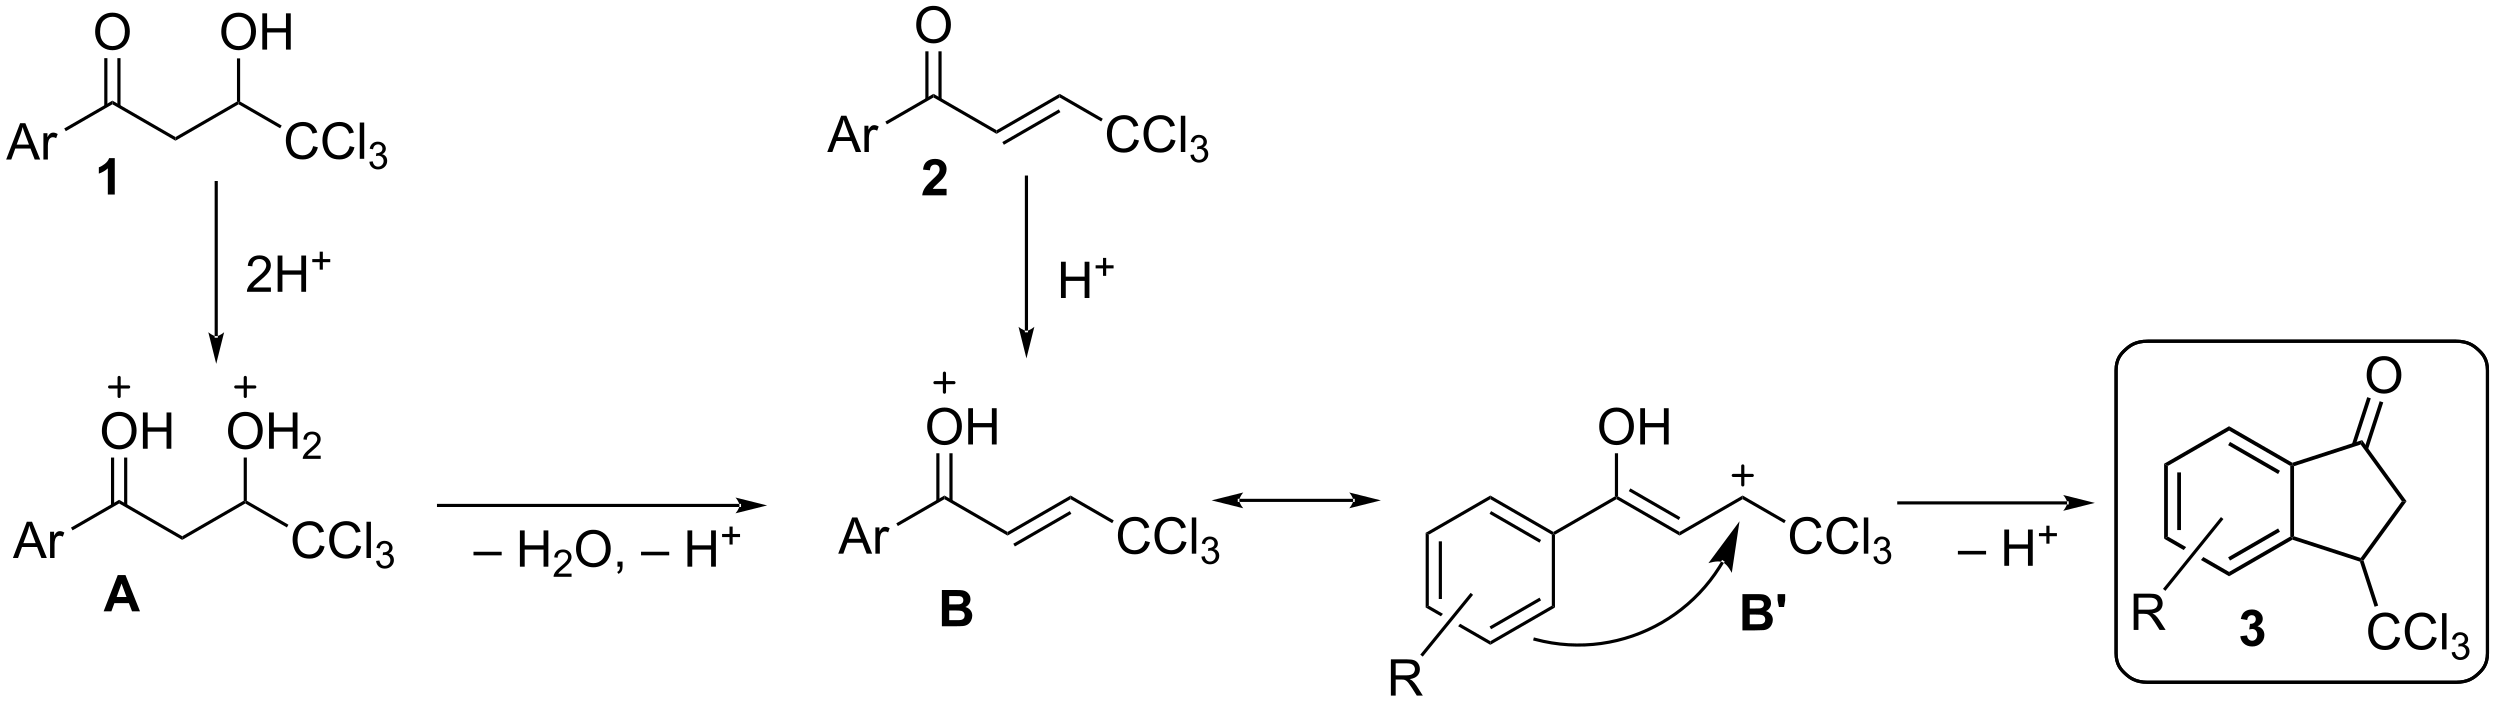 <?xml version="1.0" encoding="UTF-8"?>
<!DOCTYPE svg PUBLIC '-//W3C//DTD SVG 1.0//EN'
          'http://www.w3.org/TR/2001/REC-SVG-20010904/DTD/svg10.dtd'>
<svg stroke-dasharray="none" shape-rendering="auto" xmlns="http://www.w3.org/2000/svg" font-family="'Dialog'" text-rendering="auto" width="90" fill-opacity="1" color-interpolation="auto" color-rendering="auto" preserveAspectRatio="xMidYMid meet" font-size="12px" viewBox="0 0 90 26" fill="black" xmlns:xlink="http://www.w3.org/1999/xlink" stroke="black" image-rendering="auto" stroke-miterlimit="10" stroke-linecap="square" stroke-linejoin="miter" font-style="normal" stroke-width="1" height="26" stroke-dashoffset="0" font-weight="normal" stroke-opacity="1"
><!--Generated by the Batik Graphics2D SVG Generator--><defs id="genericDefs"
  /><g
  ><defs id="defs1"
    ><clipPath clipPathUnits="userSpaceOnUse" id="clipPath1"
      ><path d="M0.496 1.611 L405.742 1.611 L405.742 115.638 L0.496 115.638 L0.496 1.611 Z"
      /></clipPath
      ><clipPath clipPathUnits="userSpaceOnUse" id="clipPath2"
      ><path d="M-1.332 25.222 L-1.332 136.079 L392.646 136.079 L392.646 25.222 Z"
      /></clipPath
    ></defs
    ><g transform="scale(0.222,0.222) translate(-0.496,-1.611) matrix(1.029,0,0,1.029,1.866,-24.332)"
    ><path d="M-0.36 50.35 L1.84 44.623 L2.658 44.623 L5.002 50.35 L4.137 50.35 L3.471 48.616 L1.075 48.616 L0.447 50.35 L-0.36 50.35 ZM1.294 47.998 L3.236 47.998 L2.637 46.413 Q2.364 45.689 2.231 45.225 Q2.122 45.775 1.924 46.319 L1.294 47.998 ZM5.51 50.35 L5.51 46.202 L6.143 46.202 L6.143 46.829 Q6.385 46.389 6.588 46.248 Q6.793 46.108 7.041 46.108 Q7.395 46.108 7.762 46.334 L7.52 46.986 Q7.262 46.834 7.005 46.834 Q6.775 46.834 6.59 46.972 Q6.408 47.111 6.33 47.358 Q6.213 47.733 6.213 48.178 L6.213 50.35 L5.51 50.35 Z" stroke="none" clip-path="url(#clipPath2)"
    /></g
    ><g transform="matrix(0.228,0,0,0.228,0.304,-5.762)"
    ><path d="M16.413 41.161 L16.413 41.739 L9.058 45.985 L8.808 45.552 Z" stroke="none" clip-path="url(#clipPath2)"
    /></g
    ><g transform="matrix(0.228,0,0,0.228,0.304,-5.762)"
    ><path d="M26.372 46.911 L26.372 47.489 L16.413 41.739 L16.413 41.161 Z" stroke="none" clip-path="url(#clipPath2)"
    /></g
    ><g transform="matrix(0.228,0,0,0.228,0.304,-5.762)"
    ><path d="M36.082 41.306 L36.332 41.45 L36.332 41.739 L26.372 47.489 L26.372 46.911 Z" stroke="none" clip-path="url(#clipPath2)"
    /></g
    ><g transform="matrix(0.228,0,0,0.228,0.304,-5.762)"
    ><path d="M48.105 48.342 L48.863 48.532 Q48.626 49.467 48.006 49.959 Q47.387 50.449 46.493 50.449 Q45.566 50.449 44.986 50.072 Q44.407 49.694 44.103 48.98 Q43.801 48.264 43.801 47.444 Q43.801 46.548 44.142 45.884 Q44.486 45.217 45.116 44.871 Q45.746 44.525 46.504 44.525 Q47.363 44.525 47.949 44.962 Q48.535 45.4 48.767 46.194 L48.019 46.368 Q47.822 45.743 47.441 45.459 Q47.064 45.173 46.488 45.173 Q45.829 45.173 45.384 45.491 Q44.941 45.806 44.762 46.34 Q44.582 46.873 44.582 47.439 Q44.582 48.17 44.795 48.715 Q45.009 49.259 45.457 49.53 Q45.907 49.798 46.431 49.798 Q47.066 49.798 47.506 49.431 Q47.949 49.064 48.105 48.342 ZM53.883 48.342 L54.641 48.532 Q54.404 49.467 53.784 49.959 Q53.164 50.449 52.271 50.449 Q51.344 50.449 50.763 50.072 Q50.185 49.694 49.88 48.98 Q49.578 48.264 49.578 47.444 Q49.578 46.548 49.919 45.884 Q50.263 45.217 50.893 44.871 Q51.523 44.525 52.281 44.525 Q53.141 44.525 53.726 44.962 Q54.312 45.4 54.544 46.194 L53.797 46.368 Q53.599 45.743 53.219 45.459 Q52.841 45.173 52.266 45.173 Q51.607 45.173 51.161 45.491 Q50.719 45.806 50.539 46.34 Q50.359 46.873 50.359 47.439 Q50.359 48.17 50.573 48.715 Q50.786 49.259 51.234 49.53 Q51.685 49.798 52.208 49.798 Q52.844 49.798 53.284 49.431 Q53.726 49.064 53.883 48.342 ZM55.47 50.35 L55.47 44.623 L56.173 44.623 L56.173 50.35 L55.47 50.35 Z" stroke="none" clip-path="url(#clipPath2)"
    /></g
    ><g transform="matrix(0.228,0,0,0.228,0.304,-5.762)"
    ><path d="M56.986 50.815 L57.514 50.745 Q57.605 51.194 57.822 51.392 Q58.041 51.589 58.355 51.589 Q58.726 51.589 58.982 51.331 Q59.24 51.073 59.24 50.692 Q59.24 50.329 59.002 50.095 Q58.765 49.858 58.398 49.858 Q58.25 49.858 58.027 49.917 L58.086 49.454 Q58.139 49.46 58.17 49.46 Q58.508 49.46 58.777 49.284 Q59.047 49.108 59.047 48.741 Q59.047 48.452 58.849 48.263 Q58.654 48.071 58.344 48.071 Q58.035 48.071 57.83 48.265 Q57.625 48.458 57.566 48.845 L57.039 48.751 Q57.136 48.22 57.478 47.929 Q57.822 47.638 58.332 47.638 Q58.683 47.638 58.978 47.788 Q59.275 47.938 59.431 48.2 Q59.588 48.46 59.588 48.753 Q59.588 49.032 59.437 49.261 Q59.289 49.489 58.996 49.624 Q59.377 49.712 59.588 49.989 Q59.799 50.265 59.799 50.681 Q59.799 51.243 59.389 51.636 Q58.978 52.026 58.351 52.026 Q57.787 52.026 57.412 51.69 Q57.039 51.352 56.986 50.815 Z" stroke="none" clip-path="url(#clipPath2)"
    /></g
    ><g transform="matrix(0.228,0,0,0.228,0.304,-5.762)"
    ><path d="M43.148 45.097 L42.898 45.53 L36.332 41.739 L36.332 41.45 L36.582 41.306 Z" stroke="none" clip-path="url(#clipPath2)"
    /></g
    ><g transform="matrix(0.228,0,0,0.228,0.304,-5.762)"
    ><path d="M13.69 30.311 Q13.69 28.884 14.455 28.079 Q15.221 27.272 16.432 27.272 Q17.224 27.272 17.859 27.652 Q18.497 28.03 18.83 28.707 Q19.166 29.384 19.166 30.243 Q19.166 31.116 18.815 31.803 Q18.463 32.491 17.817 32.845 Q17.174 33.199 16.427 33.199 Q15.619 33.199 14.981 32.808 Q14.346 32.415 14.018 31.741 Q13.69 31.064 13.69 30.311 ZM14.471 30.322 Q14.471 31.358 15.026 31.954 Q15.583 32.548 16.424 32.548 Q17.278 32.548 17.83 31.947 Q18.385 31.345 18.385 30.241 Q18.385 29.54 18.148 29.019 Q17.911 28.498 17.455 28.212 Q17.002 27.923 16.434 27.923 Q15.63 27.923 15.049 28.478 Q14.471 29.03 14.471 30.322 Z" stroke="none" clip-path="url(#clipPath2)"
    /></g
    ><g transform="matrix(0.228,0,0,0.228,0.304,-5.762)"
    ><path d="M17.698 42.048 L17.698 34.453 L17.198 34.453 L17.198 42.048 ZM15.628 42.048 L15.628 34.453 L15.128 34.453 L15.128 42.048 Z" stroke="none" clip-path="url(#clipPath2)"
    /></g
    ><g transform="matrix(0.228,0,0,0.228,0.304,-5.762)"
    ><path d="M33.608 30.311 Q33.608 28.884 34.374 28.079 Q35.139 27.272 36.35 27.272 Q37.142 27.272 37.778 27.652 Q38.416 28.03 38.749 28.707 Q39.085 29.384 39.085 30.243 Q39.085 31.116 38.733 31.803 Q38.382 32.491 37.736 32.845 Q37.093 33.199 36.345 33.199 Q35.538 33.199 34.9 32.808 Q34.264 32.415 33.936 31.741 Q33.608 31.064 33.608 30.311 ZM34.389 30.322 Q34.389 31.358 34.944 31.954 Q35.501 32.548 36.343 32.548 Q37.197 32.548 37.749 31.947 Q38.303 31.345 38.303 30.241 Q38.303 29.54 38.067 29.019 Q37.83 28.498 37.374 28.212 Q36.921 27.923 36.353 27.923 Q35.548 27.923 34.968 28.478 Q34.389 29.03 34.389 30.322 ZM40.084 33.1 L40.084 27.373 L40.841 27.373 L40.841 29.725 L43.818 29.725 L43.818 27.373 L44.576 27.373 L44.576 33.1 L43.818 33.1 L43.818 30.4 L40.841 30.4 L40.841 33.1 L40.084 33.1 Z" stroke="none" clip-path="url(#clipPath2)"
    /></g
    ><g transform="matrix(0.228,0,0,0.228,0.304,-5.762)"
    ><path d="M36.582 41.306 L36.332 41.45 L36.082 41.306 L36.082 34.49 L36.582 34.49 Z" stroke="none" clip-path="url(#clipPath2)"
    /></g
    ><g transform="matrix(0.228,0,0,0.228,0.304,-5.762)"
    ><path d="M16.788 55.99 L15.691 55.99 L15.691 51.852 Q15.09 52.414 14.272 52.685 L14.272 51.688 Q14.702 51.547 15.204 51.156 Q15.71 50.763 15.897 50.24 L16.788 50.24 L16.788 55.99 Z" stroke="none" clip-path="url(#clipPath2)"
    /></g
    ><g transform="matrix(0.228,0,0,0.228,0.304,-5.762)"
    ><path d="M0.703 113.378 L2.904 107.651 L3.721 107.651 L6.065 113.378 L5.201 113.378 L4.534 111.644 L2.138 111.644 L1.511 113.378 L0.703 113.378 ZM2.357 111.026 L4.3 111.026 L3.701 109.441 Q3.427 108.717 3.294 108.253 Q3.185 108.803 2.987 109.347 L2.357 111.026 ZM6.573 113.378 L6.573 109.23 L7.206 109.23 L7.206 109.857 Q7.448 109.417 7.651 109.276 Q7.857 109.136 8.104 109.136 Q8.459 109.136 8.826 109.362 L8.584 110.013 Q8.326 109.862 8.068 109.862 Q7.839 109.862 7.654 110.001 Q7.471 110.138 7.393 110.386 Q7.276 110.761 7.276 111.206 L7.276 113.378 L6.573 113.378 Z" stroke="none" clip-path="url(#clipPath2)"
    /></g
    ><g transform="matrix(0.228,0,0,0.228,0.304,-5.762)"
    ><path d="M17.476 104.189 L17.476 104.767 L10.122 109.013 L9.872 108.58 Z" stroke="none" clip-path="url(#clipPath2)"
    /></g
    ><g transform="matrix(0.228,0,0,0.228,0.304,-5.762)"
    ><path d="M27.436 109.939 L27.436 110.517 L17.476 104.767 L17.476 104.189 Z" stroke="none" clip-path="url(#clipPath2)"
    /></g
    ><g transform="matrix(0.228,0,0,0.228,0.304,-5.762)"
    ><path d="M37.145 104.334 L37.395 104.478 L37.395 104.767 L27.436 110.517 L27.436 109.939 Z" stroke="none" clip-path="url(#clipPath2)"
    /></g
    ><g transform="matrix(0.228,0,0,0.228,0.304,-5.762)"
    ><path d="M49.169 111.37 L49.926 111.56 Q49.69 112.495 49.07 112.987 Q48.45 113.477 47.557 113.477 Q46.63 113.477 46.049 113.099 Q45.471 112.722 45.166 112.008 Q44.864 111.292 44.864 110.472 Q44.864 109.576 45.205 108.912 Q45.549 108.245 46.179 107.899 Q46.809 107.553 47.567 107.553 Q48.426 107.553 49.012 107.99 Q49.598 108.428 49.83 109.222 L49.083 109.396 Q48.885 108.771 48.505 108.487 Q48.127 108.201 47.551 108.201 Q46.893 108.201 46.447 108.519 Q46.005 108.834 45.825 109.368 Q45.645 109.901 45.645 110.467 Q45.645 111.198 45.859 111.743 Q46.072 112.287 46.52 112.558 Q46.971 112.826 47.494 112.826 Q48.13 112.826 48.57 112.459 Q49.012 112.092 49.169 111.37 ZM54.946 111.37 L55.704 111.56 Q55.467 112.495 54.847 112.987 Q54.227 113.477 53.334 113.477 Q52.407 113.477 51.826 113.099 Q51.248 112.722 50.943 112.008 Q50.641 111.292 50.641 110.472 Q50.641 109.576 50.982 108.912 Q51.326 108.245 51.956 107.899 Q52.587 107.553 53.344 107.553 Q54.204 107.553 54.79 107.99 Q55.376 108.428 55.607 109.222 L54.86 109.396 Q54.662 108.771 54.282 108.487 Q53.904 108.201 53.329 108.201 Q52.67 108.201 52.225 108.519 Q51.782 108.834 51.602 109.368 Q51.422 109.901 51.422 110.467 Q51.422 111.198 51.636 111.743 Q51.85 112.287 52.297 112.558 Q52.748 112.826 53.272 112.826 Q53.907 112.826 54.347 112.459 Q54.79 112.092 54.946 111.37 ZM56.533 113.378 L56.533 107.651 L57.236 107.651 L57.236 113.378 L56.533 113.378 Z" stroke="none" clip-path="url(#clipPath2)"
    /></g
    ><g transform="matrix(0.228,0,0,0.228,0.304,-5.762)"
    ><path d="M58.05 113.843 L58.577 113.773 Q58.669 114.222 58.886 114.419 Q59.104 114.617 59.419 114.617 Q59.79 114.617 60.046 114.359 Q60.303 114.101 60.303 113.72 Q60.303 113.357 60.065 113.123 Q59.829 112.886 59.462 112.886 Q59.313 112.886 59.091 112.945 L59.149 112.482 Q59.202 112.488 59.233 112.488 Q59.571 112.488 59.841 112.312 Q60.11 112.136 60.11 111.769 Q60.11 111.48 59.913 111.291 Q59.718 111.099 59.407 111.099 Q59.098 111.099 58.893 111.293 Q58.688 111.486 58.63 111.873 L58.102 111.779 Q58.2 111.248 58.542 110.957 Q58.886 110.666 59.395 110.666 Q59.747 110.666 60.042 110.816 Q60.339 110.966 60.495 111.228 Q60.651 111.488 60.651 111.781 Q60.651 112.06 60.501 112.289 Q60.352 112.517 60.059 112.652 Q60.44 112.74 60.651 113.017 Q60.862 113.293 60.862 113.709 Q60.862 114.271 60.452 114.664 Q60.042 115.054 59.415 115.054 Q58.85 115.054 58.475 114.718 Q58.102 114.38 58.05 113.843 Z" stroke="none" clip-path="url(#clipPath2)"
    /></g
    ><g transform="matrix(0.228,0,0,0.228,0.304,-5.762)"
    ><path d="M44.211 108.125 L43.961 108.558 L37.395 104.767 L37.395 104.478 L37.645 104.334 Z" stroke="none" clip-path="url(#clipPath2)"
    /></g
    ><g transform="matrix(0.228,0,0,0.228,0.304,-5.762)"
    ><path d="M14.753 93.339 Q14.753 91.912 15.519 91.107 Q16.284 90.3 17.495 90.3 Q18.287 90.3 18.922 90.68 Q19.56 91.058 19.894 91.735 Q20.23 92.412 20.23 93.271 Q20.23 94.144 19.878 94.831 Q19.526 95.519 18.881 95.873 Q18.237 96.227 17.49 96.227 Q16.683 96.227 16.045 95.836 Q15.409 95.443 15.081 94.769 Q14.753 94.092 14.753 93.339 ZM15.534 93.349 Q15.534 94.386 16.089 94.982 Q16.646 95.576 17.487 95.576 Q18.342 95.576 18.894 94.974 Q19.448 94.373 19.448 93.269 Q19.448 92.568 19.211 92.047 Q18.974 91.526 18.519 91.24 Q18.066 90.951 17.498 90.951 Q16.693 90.951 16.112 91.506 Q15.534 92.058 15.534 93.349 ZM21.228 96.128 L21.228 90.401 L21.986 90.401 L21.986 92.753 L24.963 92.753 L24.963 90.401 L25.721 90.401 L25.721 96.128 L24.963 96.128 L24.963 93.428 L21.986 93.428 L21.986 96.128 L21.228 96.128 Z" stroke="none" clip-path="url(#clipPath2)"
    /></g
    ><g transform="matrix(0.228,0,0,0.228,0.304,-5.762)"
    ><path d="M18.761 105.076 L18.761 97.518 L18.261 97.518 L18.261 105.076 ZM16.691 105.076 L16.691 97.518 L16.191 97.518 L16.191 105.076 Z" stroke="none" clip-path="url(#clipPath2)"
    /></g
    ><g transform="matrix(0.228,0,0,0.228,0.304,-5.762)"
    ><path d="M34.672 93.339 Q34.672 91.912 35.437 91.107 Q36.203 90.3 37.414 90.3 Q38.206 90.3 38.841 90.68 Q39.479 91.058 39.812 91.735 Q40.148 92.412 40.148 93.271 Q40.148 94.144 39.797 94.831 Q39.445 95.519 38.799 95.873 Q38.156 96.227 37.409 96.227 Q36.601 96.227 35.963 95.836 Q35.328 95.443 35 94.769 Q34.672 94.092 34.672 93.339 ZM35.453 93.349 Q35.453 94.386 36.008 94.982 Q36.565 95.576 37.406 95.576 Q38.26 95.576 38.812 94.974 Q39.367 94.373 39.367 93.269 Q39.367 92.568 39.13 92.047 Q38.893 91.526 38.437 91.24 Q37.984 90.951 37.416 90.951 Q36.612 90.951 36.031 91.506 Q35.453 92.058 35.453 93.349 ZM41.147 96.128 L41.147 90.401 L41.905 90.401 L41.905 92.753 L44.881 92.753 L44.881 90.401 L45.639 90.401 L45.639 96.128 L44.881 96.128 L44.881 93.428 L41.905 93.428 L41.905 96.128 L41.147 96.128 Z" stroke="none" clip-path="url(#clipPath2)"
    /></g
    ><g transform="matrix(0.228,0,0,0.228,0.304,-5.762)"
    ><path d="M49.305 97.22 L49.305 97.728 L46.465 97.728 Q46.459 97.537 46.528 97.361 Q46.635 97.072 46.873 96.791 Q47.114 96.509 47.565 96.14 Q48.264 95.566 48.51 95.23 Q48.756 94.894 48.756 94.595 Q48.756 94.283 48.532 94.068 Q48.309 93.851 47.948 93.851 Q47.567 93.851 47.338 94.08 Q47.11 94.308 47.108 94.713 L46.565 94.658 Q46.621 94.05 46.985 93.734 Q47.348 93.416 47.959 93.416 Q48.578 93.416 48.938 93.759 Q49.299 94.101 49.299 94.607 Q49.299 94.865 49.194 95.115 Q49.088 95.363 48.842 95.638 Q48.598 95.914 48.03 96.394 Q47.555 96.793 47.42 96.935 Q47.286 97.078 47.198 97.22 L49.305 97.22 Z" stroke="none" clip-path="url(#clipPath2)"
    /></g
    ><g transform="matrix(0.228,0,0,0.228,0.304,-5.762)"
    ><path d="M37.645 104.334 L37.395 104.478 L37.145 104.334 L37.145 97.518 L37.645 97.518 Z" stroke="none" clip-path="url(#clipPath2)"
    /></g
    ><g transform="matrix(0.228,0,0,0.228,0.304,-5.762)"
    ><path d="M147.384 118.431 L149.673 118.431 Q150.353 118.431 150.686 118.488 Q151.022 118.543 151.285 118.723 Q151.548 118.902 151.723 119.202 Q151.9 119.501 151.9 119.871 Q151.9 120.275 151.684 120.611 Q151.468 120.947 151.095 121.113 Q151.619 121.267 151.9 121.634 Q152.181 122.001 152.181 122.496 Q152.181 122.887 151.999 123.257 Q151.819 123.626 151.504 123.848 Q151.189 124.067 150.728 124.118 Q150.439 124.15 149.335 124.158 L147.384 124.158 L147.384 118.431 ZM148.54 119.384 L148.54 120.707 L149.298 120.707 Q149.975 120.707 150.139 120.689 Q150.436 120.652 150.606 120.483 Q150.775 120.314 150.775 120.035 Q150.775 119.77 150.629 119.606 Q150.483 119.439 150.194 119.402 Q150.022 119.384 149.204 119.384 L148.54 119.384 ZM148.54 121.66 L148.54 123.192 L149.611 123.192 Q150.236 123.192 150.405 123.158 Q150.663 123.111 150.824 122.928 Q150.986 122.746 150.986 122.442 Q150.986 122.184 150.861 122.004 Q150.736 121.824 150.499 121.743 Q150.264 121.66 149.475 121.66 L148.54 121.66 Z" stroke="none" clip-path="url(#clipPath2)"
    /></g
    ><g transform="matrix(0.228,0,0,0.228,0.304,-5.762)"
    ><path d="M129.284 49.272 L131.485 43.546 L132.302 43.546 L134.646 49.272 L133.781 49.272 L133.115 47.538 L130.719 47.538 L130.091 49.272 L129.284 49.272 ZM130.938 46.921 L132.88 46.921 L132.281 45.335 Q132.008 44.611 131.875 44.147 Q131.766 44.697 131.568 45.241 L130.938 46.921 ZM135.154 49.272 L135.154 45.124 L135.787 45.124 L135.787 45.752 Q136.029 45.312 136.232 45.171 Q136.438 45.03 136.685 45.03 Q137.039 45.03 137.406 45.257 L137.164 45.908 Q136.906 45.757 136.649 45.757 Q136.419 45.757 136.235 45.895 Q136.052 46.033 135.974 46.28 Q135.857 46.655 135.857 47.1 L135.857 49.272 L135.154 49.272 Z" stroke="none" clip-path="url(#clipPath2)"
    /></g
    ><g transform="matrix(0.228,0,0,0.228,0.304,-5.762)"
    ><path d="M146.057 40.084 L146.057 40.661 L138.703 44.907 L138.453 44.474 Z" stroke="none" clip-path="url(#clipPath2)"
    /></g
    ><g transform="matrix(0.228,0,0,0.228,0.304,-5.762)"
    ><path d="M156.016 45.834 L156.016 46.411 L146.057 40.661 L146.057 40.084 Z" stroke="none" clip-path="url(#clipPath2)"
    /></g
    ><g transform="matrix(0.228,0,0,0.228,0.304,-5.762)"
    ><path d="M165.976 40.084 L165.976 40.661 L156.016 46.411 L156.016 45.834 ZM165.851 42.546 L156.927 47.699 L157.177 48.132 L166.101 42.979 Z" stroke="none" clip-path="url(#clipPath2)"
    /></g
    ><g transform="matrix(0.228,0,0,0.228,0.304,-5.762)"
    ><path d="M177.75 47.265 L178.507 47.455 Q178.27 48.39 177.651 48.882 Q177.031 49.371 176.137 49.371 Q175.21 49.371 174.63 48.994 Q174.052 48.616 173.747 47.903 Q173.445 47.187 173.445 46.366 Q173.445 45.47 173.786 44.806 Q174.13 44.14 174.76 43.793 Q175.39 43.447 176.148 43.447 Q177.007 43.447 177.593 43.884 Q178.179 44.322 178.411 45.116 L177.664 45.291 Q177.466 44.666 177.085 44.382 Q176.708 44.095 176.132 44.095 Q175.474 44.095 175.028 44.413 Q174.585 44.728 174.406 45.262 Q174.226 45.796 174.226 46.361 Q174.226 47.093 174.44 47.637 Q174.653 48.181 175.101 48.452 Q175.552 48.72 176.075 48.72 Q176.71 48.72 177.151 48.353 Q177.593 47.986 177.75 47.265 ZM183.527 47.265 L184.285 47.455 Q184.048 48.39 183.428 48.882 Q182.808 49.371 181.915 49.371 Q180.988 49.371 180.407 48.994 Q179.829 48.616 179.524 47.903 Q179.222 47.187 179.222 46.366 Q179.222 45.47 179.563 44.806 Q179.907 44.14 180.537 43.793 Q181.167 43.447 181.925 43.447 Q182.785 43.447 183.371 43.884 Q183.957 44.322 184.188 45.116 L183.441 45.291 Q183.243 44.666 182.863 44.382 Q182.485 44.095 181.91 44.095 Q181.251 44.095 180.805 44.413 Q180.363 44.728 180.183 45.262 Q180.003 45.796 180.003 46.361 Q180.003 47.093 180.217 47.637 Q180.43 48.181 180.878 48.452 Q181.329 48.72 181.852 48.72 Q182.488 48.72 182.928 48.353 Q183.371 47.986 183.527 47.265 ZM185.114 49.272 L185.114 43.546 L185.817 43.546 L185.817 49.272 L185.114 49.272 Z" stroke="none" clip-path="url(#clipPath2)"
    /></g
    ><g transform="matrix(0.228,0,0,0.228,0.304,-5.762)"
    ><path d="M186.63 49.738 L187.158 49.667 Q187.25 50.117 187.466 50.314 Q187.685 50.511 188 50.511 Q188.371 50.511 188.626 50.253 Q188.884 49.995 188.884 49.615 Q188.884 49.251 188.646 49.017 Q188.41 48.781 188.042 48.781 Q187.894 48.781 187.671 48.839 L187.73 48.376 Q187.783 48.382 187.814 48.382 Q188.152 48.382 188.421 48.206 Q188.691 48.031 188.691 47.663 Q188.691 47.374 188.494 47.185 Q188.298 46.993 187.988 46.993 Q187.679 46.993 187.474 47.187 Q187.269 47.38 187.21 47.767 L186.683 47.673 Q186.781 47.142 187.123 46.851 Q187.466 46.56 187.976 46.56 Q188.328 46.56 188.623 46.71 Q188.919 46.861 189.076 47.122 Q189.232 47.382 189.232 47.675 Q189.232 47.954 189.082 48.183 Q188.933 48.411 188.64 48.546 Q189.021 48.634 189.232 48.911 Q189.443 49.187 189.443 49.603 Q189.443 50.165 189.033 50.558 Q188.623 50.949 187.996 50.949 Q187.431 50.949 187.056 50.613 Q186.683 50.275 186.63 49.738 Z" stroke="none" clip-path="url(#clipPath2)"
    /></g
    ><g transform="matrix(0.228,0,0,0.228,0.304,-5.762)"
    ><path d="M172.792 44.019 L172.542 44.452 L165.976 40.661 L165.976 40.084 Z" stroke="none" clip-path="url(#clipPath2)"
    /></g
    ><g transform="matrix(0.228,0,0,0.228,0.304,-5.762)"
    ><path d="M143.334 29.233 Q143.334 27.806 144.099 27.002 Q144.865 26.194 146.076 26.194 Q146.868 26.194 147.503 26.575 Q148.141 26.952 148.474 27.629 Q148.81 28.306 148.81 29.166 Q148.81 30.038 148.459 30.726 Q148.107 31.413 147.461 31.767 Q146.818 32.121 146.071 32.121 Q145.263 32.121 144.625 31.731 Q143.99 31.337 143.662 30.663 Q143.334 29.986 143.334 29.233 ZM144.115 29.244 Q144.115 30.28 144.67 30.877 Q145.227 31.47 146.068 31.47 Q146.922 31.47 147.474 30.869 Q148.029 30.267 148.029 29.163 Q148.029 28.462 147.792 27.942 Q147.555 27.421 147.099 27.134 Q146.646 26.845 146.079 26.845 Q145.274 26.845 144.693 27.4 Q144.115 27.952 144.115 29.244 Z" stroke="none" clip-path="url(#clipPath2)"
    /></g
    ><g transform="matrix(0.228,0,0,0.228,0.304,-5.762)"
    ><path d="M147.342 40.97 L147.342 33.375 L146.842 33.375 L146.842 40.97 ZM145.272 40.97 L145.272 33.375 L144.772 33.375 L144.772 40.97 Z" stroke="none" clip-path="url(#clipPath2)"
    /></g
    ><g transform="matrix(0.228,0,0,0.228,0.304,-5.762)"
    ><path d="M148.126 55.088 L148.126 56.109 L144.28 56.109 Q144.342 55.531 144.655 55.012 Q144.967 54.494 145.889 53.64 Q146.631 52.947 146.798 52.702 Q147.024 52.361 147.024 52.031 Q147.024 51.663 146.827 51.465 Q146.631 51.267 146.282 51.267 Q145.939 51.267 145.735 51.476 Q145.532 51.681 145.501 52.163 L144.407 52.054 Q144.506 51.148 145.022 50.754 Q145.537 50.359 146.311 50.359 Q147.157 50.359 147.642 50.817 Q148.126 51.273 148.126 51.952 Q148.126 52.338 147.988 52.689 Q147.85 53.038 147.548 53.421 Q147.35 53.674 146.829 54.15 Q146.311 54.627 146.17 54.783 Q146.032 54.939 145.946 55.088 L148.126 55.088 Z" stroke="none" clip-path="url(#clipPath2)"
    /></g
    ><g transform="matrix(0.228,0,0,0.228,0.304,-5.762)"
    ><path d="M131.016 112.698 L133.217 106.972 L134.035 106.972 L136.378 112.698 L135.514 112.698 L134.847 110.964 L132.451 110.964 L131.824 112.698 L131.016 112.698 ZM132.67 110.347 L134.613 110.347 L134.014 108.761 Q133.74 108.037 133.607 107.573 Q133.498 108.123 133.3 108.667 L132.67 110.347 ZM136.886 112.698 L136.886 108.55 L137.519 108.55 L137.519 109.178 Q137.761 108.738 137.964 108.597 Q138.17 108.456 138.417 108.456 Q138.772 108.456 139.139 108.683 L138.897 109.334 Q138.639 109.183 138.381 109.183 Q138.152 109.183 137.967 109.321 Q137.785 109.459 137.706 109.706 Q137.589 110.081 137.589 110.527 L137.589 112.698 L136.886 112.698 Z" stroke="none" clip-path="url(#clipPath2)"
    /></g
    ><g transform="matrix(0.228,0,0,0.228,0.304,-5.762)"
    ><path d="M147.789 103.51 L147.789 104.087 L140.435 108.333 L140.185 107.9 Z" stroke="none" clip-path="url(#clipPath2)"
    /></g
    ><g transform="matrix(0.228,0,0,0.228,0.304,-5.762)"
    ><path d="M157.749 109.26 L157.749 109.837 L147.789 104.087 L147.789 103.51 Z" stroke="none" clip-path="url(#clipPath2)"
    /></g
    ><g transform="matrix(0.228,0,0,0.228,0.304,-5.762)"
    ><path d="M167.708 103.51 L167.708 104.087 L157.749 109.837 L157.749 109.26 ZM167.583 105.972 L158.659 111.125 L158.909 111.558 L167.833 106.405 Z" stroke="none" clip-path="url(#clipPath2)"
    /></g
    ><g transform="matrix(0.228,0,0,0.228,0.304,-5.762)"
    ><path d="M179.482 110.691 L180.239 110.881 Q180.002 111.816 179.383 112.308 Q178.763 112.797 177.87 112.797 Q176.943 112.797 176.362 112.42 Q175.784 112.042 175.479 111.329 Q175.177 110.613 175.177 109.792 Q175.177 108.896 175.518 108.232 Q175.862 107.566 176.492 107.219 Q177.122 106.873 177.88 106.873 Q178.739 106.873 179.325 107.311 Q179.911 107.748 180.143 108.542 L179.396 108.717 Q179.198 108.092 178.818 107.808 Q178.44 107.521 177.864 107.521 Q177.206 107.521 176.76 107.839 Q176.318 108.154 176.138 108.688 Q175.958 109.222 175.958 109.787 Q175.958 110.519 176.172 111.063 Q176.385 111.607 176.833 111.878 Q177.284 112.146 177.807 112.146 Q178.443 112.146 178.883 111.779 Q179.325 111.412 179.482 110.691 ZM185.259 110.691 L186.017 110.881 Q185.78 111.816 185.16 112.308 Q184.54 112.797 183.647 112.797 Q182.72 112.797 182.139 112.42 Q181.561 112.042 181.256 111.329 Q180.954 110.613 180.954 109.792 Q180.954 108.896 181.295 108.232 Q181.639 107.566 182.269 107.219 Q182.9 106.873 183.657 106.873 Q184.517 106.873 185.103 107.311 Q185.689 107.748 185.92 108.542 L185.173 108.717 Q184.975 108.092 184.595 107.808 Q184.217 107.521 183.642 107.521 Q182.983 107.521 182.538 107.839 Q182.095 108.154 181.915 108.688 Q181.736 109.222 181.736 109.787 Q181.736 110.519 181.949 111.063 Q182.163 111.607 182.611 111.878 Q183.061 112.146 183.584 112.146 Q184.22 112.146 184.66 111.779 Q185.103 111.412 185.259 110.691 ZM186.846 112.698 L186.846 106.972 L187.549 106.972 L187.549 112.698 L186.846 112.698 Z" stroke="none" clip-path="url(#clipPath2)"
    /></g
    ><g transform="matrix(0.228,0,0,0.228,0.304,-5.762)"
    ><path d="M188.363 113.164 L188.89 113.093 Q188.982 113.543 189.198 113.74 Q189.417 113.937 189.732 113.937 Q190.103 113.937 190.359 113.679 Q190.617 113.421 190.617 113.041 Q190.617 112.677 190.378 112.443 Q190.142 112.207 189.775 112.207 Q189.626 112.207 189.404 112.265 L189.462 111.802 Q189.515 111.808 189.546 111.808 Q189.884 111.808 190.154 111.632 Q190.423 111.457 190.423 111.09 Q190.423 110.8 190.226 110.611 Q190.03 110.42 189.72 110.42 Q189.411 110.42 189.206 110.613 Q189.001 110.806 188.943 111.193 L188.415 111.099 Q188.513 110.568 188.855 110.277 Q189.198 109.986 189.708 109.986 Q190.06 109.986 190.355 110.136 Q190.652 110.287 190.808 110.549 Q190.964 110.808 190.964 111.101 Q190.964 111.38 190.814 111.609 Q190.665 111.838 190.372 111.972 Q190.753 112.06 190.964 112.338 Q191.175 112.613 191.175 113.029 Q191.175 113.591 190.765 113.984 Q190.355 114.375 189.728 114.375 Q189.163 114.375 188.788 114.039 Q188.415 113.701 188.363 113.164 Z" stroke="none" clip-path="url(#clipPath2)"
    /></g
    ><g transform="matrix(0.228,0,0,0.228,0.304,-5.762)"
    ><path d="M174.524 107.445 L174.274 107.878 L167.708 104.087 L167.708 103.51 Z" stroke="none" clip-path="url(#clipPath2)"
    /></g
    ><g transform="matrix(0.228,0,0,0.228,0.304,-5.762)"
    ><path d="M145.066 92.659 Q145.066 91.232 145.832 90.428 Q146.597 89.62 147.808 89.62 Q148.6 89.62 149.235 90.001 Q149.873 90.378 150.207 91.055 Q150.543 91.732 150.543 92.592 Q150.543 93.464 150.191 94.152 Q149.839 94.839 149.194 95.193 Q148.55 95.547 147.803 95.547 Q146.996 95.547 146.358 95.157 Q145.722 94.764 145.394 94.089 Q145.066 93.412 145.066 92.659 ZM145.847 92.67 Q145.847 93.706 146.402 94.303 Q146.959 94.896 147.8 94.896 Q148.655 94.896 149.207 94.295 Q149.761 93.693 149.761 92.589 Q149.761 91.889 149.524 91.368 Q149.287 90.847 148.832 90.561 Q148.379 90.271 147.811 90.271 Q147.006 90.271 146.425 90.826 Q145.847 91.378 145.847 92.67 ZM151.541 95.448 L151.541 89.722 L152.299 89.722 L152.299 92.073 L155.276 92.073 L155.276 89.722 L156.034 89.722 L156.034 95.448 L155.276 95.448 L155.276 92.748 L152.299 92.748 L152.299 95.448 L151.541 95.448 Z" stroke="none" clip-path="url(#clipPath2)"
    /></g
    ><g transform="matrix(0.228,0,0,0.228,0.304,-5.762)"
    ><path d="M149.074 104.396 L149.074 96.839 L148.574 96.839 L148.574 104.396 ZM147.004 104.396 L147.004 96.839 L146.504 96.839 L146.504 104.396 Z" stroke="none" clip-path="url(#clipPath2)"
    /></g
    ><g transform="matrix(0.228,0,0,0.228,0.304,-5.762)"
    ><path d="M372.352 84.536 Q372.352 83.109 373.118 82.304 Q373.884 81.497 375.094 81.497 Q375.886 81.497 376.522 81.877 Q377.159 82.254 377.493 82.932 Q377.829 83.609 377.829 84.468 Q377.829 85.34 377.477 86.028 Q377.126 86.715 376.48 87.07 Q375.837 87.424 375.089 87.424 Q374.282 87.424 373.644 87.033 Q373.009 86.64 372.68 85.965 Q372.352 85.288 372.352 84.536 ZM373.134 84.546 Q373.134 85.583 373.688 86.179 Q374.245 86.773 375.087 86.773 Q375.941 86.773 376.493 86.171 Q377.048 85.57 377.048 84.465 Q377.048 83.765 376.81 83.244 Q376.574 82.723 376.118 82.437 Q375.665 82.148 375.097 82.148 Q374.292 82.148 373.712 82.702 Q373.134 83.254 373.134 84.546 Z" stroke="none" clip-path="url(#clipPath2)"
    /></g
    ><g transform="matrix(0.228,0,0,0.228,0.304,-5.762)"
    ><path d="M376.892 125.798 L377.649 125.988 Q377.413 126.923 376.793 127.415 Q376.173 127.905 375.28 127.905 Q374.353 127.905 373.772 127.527 Q373.194 127.15 372.889 126.436 Q372.587 125.72 372.587 124.9 Q372.587 124.004 372.928 123.34 Q373.272 122.673 373.902 122.327 Q374.532 121.981 375.29 121.981 Q376.149 121.981 376.736 122.418 Q377.321 122.856 377.553 123.65 L376.806 123.824 Q376.608 123.199 376.228 122.915 Q375.85 122.629 375.274 122.629 Q374.616 122.629 374.17 122.947 Q373.728 123.262 373.548 123.796 Q373.368 124.329 373.368 124.894 Q373.368 125.626 373.582 126.171 Q373.795 126.715 374.243 126.986 Q374.694 127.254 375.217 127.254 Q375.853 127.254 376.293 126.887 Q376.736 126.519 376.892 125.798 ZM382.669 125.798 L383.427 125.988 Q383.19 126.923 382.57 127.415 Q381.95 127.905 381.057 127.905 Q380.13 127.905 379.549 127.527 Q378.971 127.15 378.666 126.436 Q378.364 125.72 378.364 124.9 Q378.364 124.004 378.705 123.34 Q379.049 122.673 379.68 122.327 Q380.31 121.981 381.067 121.981 Q381.927 121.981 382.513 122.418 Q383.099 122.856 383.33 123.65 L382.583 123.824 Q382.385 123.199 382.005 122.915 Q381.627 122.629 381.052 122.629 Q380.393 122.629 379.948 122.947 Q379.505 123.262 379.325 123.796 Q379.146 124.329 379.146 124.894 Q379.146 125.626 379.359 126.171 Q379.573 126.715 380.021 126.986 Q380.471 127.254 380.995 127.254 Q381.63 127.254 382.07 126.887 Q382.513 126.519 382.669 125.798 ZM384.256 127.806 L384.256 122.079 L384.959 122.079 L384.959 127.806 L384.256 127.806 Z" stroke="none" clip-path="url(#clipPath2)"
    /></g
    ><g transform="matrix(0.228,0,0,0.228,0.304,-5.762)"
    ><path d="M385.773 128.271 L386.3 128.201 Q386.392 128.65 386.608 128.847 Q386.827 129.045 387.142 129.045 Q387.513 129.045 387.769 128.787 Q388.026 128.529 388.026 128.148 Q388.026 127.785 387.788 127.55 Q387.552 127.314 387.185 127.314 Q387.036 127.314 386.814 127.373 L386.872 126.91 Q386.925 126.916 386.956 126.916 Q387.294 126.916 387.564 126.74 Q387.833 126.564 387.833 126.197 Q387.833 125.908 387.636 125.719 Q387.44 125.527 387.13 125.527 Q386.821 125.527 386.616 125.721 Q386.411 125.914 386.353 126.3 L385.825 126.207 Q385.923 125.675 386.265 125.385 Q386.608 125.094 387.118 125.094 Q387.47 125.094 387.765 125.244 Q388.062 125.394 388.218 125.656 Q388.374 125.916 388.374 126.209 Q388.374 126.488 388.224 126.717 Q388.075 126.945 387.782 127.08 Q388.163 127.168 388.374 127.445 Q388.585 127.721 388.585 128.137 Q388.585 128.699 388.175 129.092 Q387.765 129.482 387.138 129.482 Q386.573 129.482 386.198 129.146 Q385.825 128.808 385.773 128.271 Z" stroke="none" clip-path="url(#clipPath2)"
    /></g
    ><g transform="matrix(0.228,0,0,0.228,0.304,-5.762)"
    ><path d="M360.619 98.341 L360.585 98.665 L360.287 98.837 L350.625 93.259 L350.625 92.572 ZM358.663 99.603 L350.774 95.048 L350.476 95.563 L358.366 100.118 Z" stroke="none" clip-path="url(#clipPath2)"
    /></g
    ><g transform="matrix(0.228,0,0,0.228,0.304,-5.762)"
    ><path d="M360.287 109.993 L360.585 110.165 L360.619 110.489 L350.625 116.259 L350.625 115.572 ZM358.366 108.712 L350.476 113.267 L350.774 113.783 L358.663 109.228 Z" stroke="none" clip-path="url(#clipPath2)"
    /></g
    ><g transform="matrix(0.228,0,0,0.228,0.304,-5.762)"
    ><path d="M350.625 92.572 L350.625 93.259 L340.963 98.837 L340.368 98.493 Z" stroke="none" clip-path="url(#clipPath2)"
    /></g
    ><g transform="matrix(0.228,0,0,0.228,0.304,-5.762)"
    ><path d="M340.963 109.993 L340.368 110.337 L343.465 112.125 L343.843 111.656 L340.963 109.993 ZM346.561 113.225 L346.182 113.694 L346.182 113.694 L350.625 116.259 L350.625 115.572 L346.561 113.225 Z" stroke="none" clip-path="url(#clipPath2)"
    /></g
    ><g transform="matrix(0.228,0,0,0.228,0.304,-5.762)"
    ><path d="M340.368 98.493 L340.963 98.837 L340.963 109.993 L340.368 110.337 ZM342.438 99.86 L342.438 108.97 L343.033 108.97 L343.033 99.86 Z" stroke="none" clip-path="url(#clipPath2)"
    /></g
    ><g transform="matrix(0.228,0,0,0.228,0.304,-5.762)"
    ><path d="M360.882 98.882 L360.585 98.665 L360.619 98.341 L371.635 94.762 L371.408 95.462 Z" stroke="none" clip-path="url(#clipPath2)"
    /></g
    ><g transform="matrix(0.228,0,0,0.228,0.304,-5.762)"
    ><path d="M360.287 98.837 L360.585 98.665 L360.882 98.882 L360.882 109.949 L360.585 110.165 L360.287 109.993 Z" stroke="none" clip-path="url(#clipPath2)"
    /></g
    ><g transform="matrix(0.228,0,0,0.228,0.304,-5.762)"
    ><path d="M371.408 95.462 L371.635 94.762 L378.649 104.415 L377.913 104.415 Z" stroke="none" clip-path="url(#clipPath2)"
    /></g
    ><g transform="matrix(0.228,0,0,0.228,0.304,-5.762)"
    ><path d="M360.619 110.489 L360.585 110.165 L360.882 109.949 L371.409 113.369 L371.523 113.719 L371.287 113.955 Z" stroke="none" clip-path="url(#clipPath2)"
    /></g
    ><g transform="matrix(0.228,0,0,0.228,0.304,-5.762)"
    ><path d="M377.913 104.415 L378.649 104.415 L371.853 113.771 L371.523 113.719 L371.409 113.369 Z" stroke="none" clip-path="url(#clipPath2)"
    /></g
    ><g transform="matrix(0.228,0,0,0.228,0.304,-5.762)"
    ><path d="M372.557 96.239 L374.972 88.804 L374.406 88.62 L371.99 96.055 ZM370.588 95.599 L373.004 88.165 L372.438 87.981 L370.022 95.415 Z" stroke="none" clip-path="url(#clipPath2)"
    /></g
    ><g transform="matrix(0.228,0,0,0.228,0.304,-5.762)"
    ><path d="M371.287 113.955 L371.523 113.719 L371.853 113.771 L374.167 120.893 L373.601 121.077 Z" stroke="none" clip-path="url(#clipPath2)"
    /></g
    ><g transform="matrix(0.228,0,0,0.228,0.304,-5.762)"
    ><path d="M73.428 112.958 L73.428 112.391 L77.878 112.391 L77.878 112.958 L73.428 112.958 ZM80.756 114.748 L80.756 109.021 L81.513 109.021 L81.513 111.373 L84.49 111.373 L84.49 109.021 L85.248 109.021 L85.248 114.748 L84.49 114.748 L84.49 112.047 L81.513 112.047 L81.513 114.748 L80.756 114.748 Z" stroke="none" clip-path="url(#clipPath2)"
    /></g
    ><g transform="matrix(0.228,0,0,0.228,0.304,-5.762)"
    ><path d="M88.914 115.84 L88.914 116.347 L86.074 116.347 Q86.068 116.156 86.136 115.98 Q86.244 115.691 86.482 115.41 Q86.722 115.129 87.174 114.76 Q87.873 114.185 88.119 113.85 Q88.365 113.513 88.365 113.215 Q88.365 112.902 88.14 112.687 Q87.918 112.471 87.556 112.471 Q87.176 112.471 86.947 112.699 Q86.719 112.928 86.717 113.332 L86.174 113.277 Q86.23 112.67 86.594 112.353 Q86.957 112.035 87.568 112.035 Q88.187 112.035 88.547 112.379 Q88.908 112.721 88.908 113.226 Q88.908 113.484 88.803 113.734 Q88.697 113.982 88.451 114.258 Q88.207 114.533 87.638 115.013 Q87.164 115.412 87.029 115.555 Q86.894 115.697 86.806 115.84 L88.914 115.84 Z" stroke="none" clip-path="url(#clipPath2)"
    /></g
    ><g transform="matrix(0.228,0,0,0.228,0.304,-5.762)"
    ><path d="M89.617 111.958 Q89.617 110.531 90.383 109.727 Q91.149 108.919 92.359 108.919 Q93.151 108.919 93.787 109.3 Q94.425 109.677 94.758 110.354 Q95.094 111.031 95.094 111.891 Q95.094 112.763 94.742 113.451 Q94.391 114.138 93.745 114.492 Q93.102 114.847 92.354 114.847 Q91.547 114.847 90.909 114.456 Q90.274 114.063 89.945 113.388 Q89.617 112.711 89.617 111.958 ZM90.399 111.969 Q90.399 113.005 90.953 113.602 Q91.511 114.195 92.352 114.195 Q93.206 114.195 93.758 113.594 Q94.313 112.992 94.313 111.888 Q94.313 111.188 94.076 110.667 Q93.839 110.146 93.383 109.859 Q92.93 109.57 92.362 109.57 Q91.557 109.57 90.977 110.125 Q90.399 110.677 90.399 111.969 ZM96.163 114.748 L96.163 113.945 L96.965 113.945 L96.965 114.748 Q96.965 115.19 96.809 115.461 Q96.653 115.732 96.311 115.88 L96.116 115.581 Q96.34 115.482 96.444 115.292 Q96.551 115.104 96.561 114.748 L96.163 114.748 ZM99.882 112.958 L99.882 112.391 L104.332 112.391 L104.332 112.958 L99.882 112.958 ZM107.21 114.748 L107.21 109.021 L107.968 109.021 L107.968 111.373 L110.944 111.373 L110.944 109.021 L111.702 109.021 L111.702 114.748 L110.944 114.748 L110.944 112.047 L107.968 112.047 L107.968 114.748 L107.21 114.748 Z" stroke="none" clip-path="url(#clipPath2)"
    /></g
    ><g transform="matrix(0.228,0,0,0.228,0.304,-5.762)"
    ><path d="M113.85 111.252 L113.85 110.075 L112.68 110.075 L112.68 109.582 L113.85 109.582 L113.85 108.414 L114.348 108.414 L114.348 109.582 L115.516 109.582 L115.516 110.075 L114.348 110.075 L114.348 111.252 L113.85 111.252 Z" stroke="none" clip-path="url(#clipPath2)"
    /></g
    ><g transform="matrix(0.228,0,0,0.228,0.304,-5.762)"
    ><path d="M41.442 70.665 L41.442 71.342 L37.656 71.342 Q37.648 71.087 37.739 70.852 Q37.882 70.467 38.2 70.092 Q38.52 69.717 39.122 69.225 Q40.054 68.459 40.382 68.011 Q40.71 67.563 40.71 67.165 Q40.71 66.748 40.411 66.462 Q40.114 66.172 39.632 66.172 Q39.124 66.172 38.82 66.477 Q38.515 66.782 38.513 67.321 L37.788 67.248 Q37.864 66.438 38.348 66.016 Q38.833 65.592 39.648 65.592 Q40.473 65.592 40.953 66.05 Q41.434 66.506 41.434 67.18 Q41.434 67.524 41.294 67.857 Q41.153 68.188 40.825 68.555 Q40.499 68.922 39.742 69.563 Q39.109 70.094 38.929 70.284 Q38.749 70.475 38.632 70.665 L41.442 70.665 ZM42.503 71.342 L42.503 65.615 L43.261 65.615 L43.261 67.967 L46.238 67.967 L46.238 65.615 L46.995 65.615 L46.995 71.342 L46.238 71.342 L46.238 68.641 L43.261 68.641 L43.261 71.342 L42.503 71.342 Z" stroke="none" clip-path="url(#clipPath2)"
    /></g
    ><g transform="matrix(0.228,0,0,0.228,0.304,-5.762)"
    ><path d="M49.144 67.847 L49.144 66.669 L47.974 66.669 L47.974 66.177 L49.144 66.177 L49.144 65.009 L49.642 65.009 L49.642 66.177 L50.81 66.177 L50.81 66.669 L49.642 66.669 L49.642 67.847 L49.144 67.847 Z" stroke="none" clip-path="url(#clipPath2)"
    /></g
    ><g transform="matrix(0.228,0,0,0.228,0.304,-5.762)"
    ><path d="M352.396 125.731 L353.458 125.603 Q353.508 126.009 353.729 126.225 Q353.953 126.439 354.271 126.439 Q354.609 126.439 354.841 126.181 Q355.075 125.923 355.075 125.486 Q355.075 125.072 354.851 124.83 Q354.63 124.587 354.31 124.587 Q354.099 124.587 353.805 124.668 L353.927 123.775 Q354.372 123.785 354.607 123.582 Q354.841 123.376 354.841 123.035 Q354.841 122.746 354.669 122.574 Q354.497 122.403 354.211 122.403 Q353.93 122.403 353.729 122.598 Q353.531 122.793 353.489 123.168 L352.476 122.996 Q352.583 122.478 352.794 122.168 Q353.008 121.856 353.388 121.679 Q353.771 121.501 354.242 121.501 Q355.052 121.501 355.539 122.017 Q355.943 122.439 355.943 122.97 Q355.943 123.723 355.117 124.173 Q355.609 124.278 355.904 124.645 Q356.2 125.012 356.2 125.533 Q356.2 126.285 355.648 126.819 Q355.099 127.35 354.279 127.35 Q353.5 127.35 352.987 126.903 Q352.476 126.455 352.396 125.731 Z" stroke="none" clip-path="url(#clipPath2)"
    /></g
    ><g transform="matrix(0.228,0,0,0.228,0.304,-5.762)"
    ><path d="M20.774 121.803 L19.516 121.803 L19.016 120.501 L16.727 120.501 L16.253 121.803 L15.027 121.803 L17.259 116.077 L18.48 116.077 L20.774 121.803 ZM18.644 119.538 L17.855 117.413 L17.081 119.538 L18.644 119.538 Z" stroke="none" clip-path="url(#clipPath2)"
    /></g
    ><g transform="matrix(0.228,0,0,0.228,0.304,-5.762)"
    ><path d="M115.421 105.326 L115.421 105.326 L67.911 105.326 L67.661 105.326 L67.661 104.826 L67.911 104.826 L115.421 104.826 L115.671 104.826 L115.671 105.326 ZM119.796 105.076 L114.796 103.826 C114.796 103.826 115.421 104.529 115.421 105.076 C115.421 105.623 114.796 106.326 114.796 106.326 Z" stroke="none" clip-path="url(#clipPath2)"
    /></g
    ><g transform="matrix(0.228,0,0,0.228,0.304,-5.762)"
    ><path d="M166.187 72.325 L166.187 66.598 L166.945 66.598 L166.945 68.95 L169.922 68.95 L169.922 66.598 L170.68 66.598 L170.68 72.325 L169.922 72.325 L169.922 69.624 L166.945 69.624 L166.945 72.325 L166.187 72.325 Z" stroke="none" clip-path="url(#clipPath2)"
    /></g
    ><g transform="matrix(0.228,0,0,0.228,0.304,-5.762)"
    ><path d="M172.828 68.829 L172.828 67.652 L171.658 67.652 L171.658 67.159 L172.828 67.159 L172.828 65.992 L173.326 65.992 L173.326 67.159 L174.494 67.159 L174.494 67.652 L173.326 67.652 L173.326 68.829 L172.828 68.829 Z" stroke="none" clip-path="url(#clipPath2)"
    /></g
    ><g transform="matrix(0.228,0,0,0.228,0.304,-5.762)"
    ><path d="M32.557 78.349 L32.557 78.349 L32.557 54.099 L32.557 53.849 L33.057 53.849 L33.057 54.099 L33.057 78.349 L33.057 78.599 L32.557 78.599 ZM32.807 82.724 L34.057 77.724 C34.057 77.724 33.354 78.349 32.807 78.349 C32.261 78.349 31.557 77.724 31.557 77.724 Z" stroke="none" clip-path="url(#clipPath2)"
    /></g
    ><g transform="matrix(0.228,0,0,0.228,0.304,-5.762)"
    ><path d="M335.559 124.735 L335.559 119.008 L338.098 119.008 Q338.863 119.008 339.262 119.162 Q339.66 119.316 339.897 119.707 Q340.137 120.097 340.137 120.571 Q340.137 121.18 339.741 121.6 Q339.348 122.016 338.522 122.128 Q338.824 122.274 338.981 122.415 Q339.311 122.719 339.608 123.175 L340.606 124.735 L339.652 124.735 L338.895 123.542 Q338.561 123.027 338.345 122.753 Q338.132 122.48 337.962 122.371 Q337.793 122.261 337.616 122.219 Q337.488 122.191 337.194 122.191 L336.317 122.191 L336.317 124.735 L335.559 124.735 ZM336.317 121.535 L337.944 121.535 Q338.465 121.535 338.757 121.428 Q339.051 121.321 339.202 121.084 Q339.356 120.847 339.356 120.571 Q339.356 120.165 339.059 119.904 Q338.764 119.641 338.129 119.641 L336.317 119.641 L336.317 121.535 Z" stroke="none" clip-path="url(#clipPath2)"
    /></g
    ><g transform="matrix(0.228,0,0,0.228,0.304,-5.762)"
    ><path d="M349.344 106.914 L349.733 107.228 L340.577 118.566 L340.188 118.252 Z" stroke="none" clip-path="url(#clipPath2)"
    /></g
    ><g transform="matrix(0.228,0,0,0.228,0.304,-5.762)"
    ><path d="M325.056 104.927 L325.056 104.927 L298.479 104.927 L298.229 104.927 L298.229 104.427 L298.479 104.427 L325.056 104.427 L325.306 104.427 L325.306 104.927 ZM329.431 104.677 L324.431 103.427 C324.431 103.427 325.056 104.13 325.056 104.677 C325.056 105.224 324.431 105.927 324.431 105.927 Z" stroke="none" clip-path="url(#clipPath2)"
    /></g
    ><g transform="matrix(0.228,0,0,0.228,0.304,-5.762)"
    ><path d="M307.807 112.82 L307.807 112.252 L312.258 112.252 L312.258 112.82 L307.807 112.82 ZM315.135 114.609 L315.135 108.882 L315.893 108.882 L315.893 111.234 L318.87 111.234 L318.87 108.882 L319.627 108.882 L319.627 114.609 L318.87 114.609 L318.87 111.908 L315.893 111.908 L315.893 114.609 L315.135 114.609 Z" stroke="none" clip-path="url(#clipPath2)"
    /></g
    ><g transform="matrix(0.228,0,0,0.228,0.304,-5.762)"
    ><path d="M321.776 111.114 L321.776 109.936 L320.606 109.936 L320.606 109.444 L321.776 109.444 L321.776 108.276 L322.274 108.276 L322.274 109.444 L323.442 109.444 L323.442 109.936 L322.274 109.936 L322.274 111.114 L321.776 111.114 Z" stroke="none" clip-path="url(#clipPath2)"
    /></g
    ><g transform="matrix(0.228,0,0,0.228,0.304,-5.762)"
    ><path d="M273.788 119.078 L276.077 119.078 Q276.757 119.078 277.09 119.135 Q277.426 119.19 277.689 119.37 Q277.952 119.549 278.127 119.849 Q278.304 120.148 278.304 120.518 Q278.304 120.922 278.088 121.258 Q277.872 121.594 277.499 121.76 Q278.022 121.914 278.304 122.281 Q278.585 122.648 278.585 123.143 Q278.585 123.534 278.403 123.904 Q278.223 124.273 277.908 124.495 Q277.593 124.713 277.132 124.766 Q276.843 124.797 275.739 124.805 L273.788 124.805 L273.788 119.078 ZM274.944 120.031 L274.944 121.354 L275.702 121.354 Q276.379 121.354 276.543 121.336 Q276.84 121.299 277.01 121.13 Q277.179 120.961 277.179 120.682 Q277.179 120.417 277.033 120.252 Q276.887 120.086 276.598 120.049 Q276.426 120.031 275.608 120.031 L274.944 120.031 ZM274.944 122.307 L274.944 123.838 L276.015 123.838 Q276.64 123.838 276.809 123.805 Q277.067 123.758 277.228 123.575 Q277.39 123.393 277.39 123.088 Q277.39 122.831 277.265 122.651 Q277.14 122.471 276.903 122.391 Q276.668 122.307 275.879 122.307 L274.944 122.307 ZM279.547 121.112 L279.339 120.047 L279.339 119.078 L280.534 119.078 L280.534 120.047 L280.355 121.112 L279.547 121.112 Z" stroke="none" clip-path="url(#clipPath2)"
    /></g
    ><g transform="matrix(0.228,0,0,0.228,0.304,-5.762)"
    ><path d="M253.648 103.654 L253.898 103.799 L253.898 104.087 L244.189 109.693 L243.939 109.549 L243.939 109.26 Z" stroke="none" clip-path="url(#clipPath2)"
    /></g
    ><g transform="matrix(0.228,0,0,0.228,0.304,-5.762)"
    ><path d="M263.858 109.26 L263.858 109.837 L253.898 104.087 L253.898 103.799 L254.148 103.654 ZM263.983 106.942 L256.093 102.387 L255.843 102.82 L263.733 107.375 Z" stroke="none" clip-path="url(#clipPath2)"
    /></g
    ><g transform="matrix(0.228,0,0,0.228,0.304,-5.762)"
    ><path d="M273.817 103.51 L273.817 104.087 L263.858 109.837 L263.858 109.26 Z" stroke="none" clip-path="url(#clipPath2)"
    /></g
    ><g transform="matrix(0.228,0,0,0.228,0.304,-5.762)"
    ><path d="M285.591 110.691 L286.349 110.881 Q286.112 111.816 285.492 112.308 Q284.872 112.797 283.979 112.797 Q283.052 112.797 282.471 112.42 Q281.893 112.042 281.588 111.329 Q281.286 110.613 281.286 109.792 Q281.286 108.896 281.627 108.232 Q281.971 107.566 282.601 107.219 Q283.231 106.873 283.989 106.873 Q284.849 106.873 285.435 107.311 Q286.02 107.748 286.252 108.542 L285.505 108.717 Q285.307 108.092 284.927 107.808 Q284.549 107.521 283.974 107.521 Q283.315 107.521 282.869 107.839 Q282.427 108.154 282.247 108.688 Q282.067 109.222 282.067 109.787 Q282.067 110.519 282.281 111.063 Q282.494 111.607 282.942 111.878 Q283.393 112.146 283.916 112.146 Q284.552 112.146 284.992 111.779 Q285.435 111.412 285.591 110.691 ZM291.368 110.691 L292.126 110.881 Q291.889 111.816 291.269 112.308 Q290.649 112.797 289.756 112.797 Q288.829 112.797 288.248 112.42 Q287.67 112.042 287.365 111.329 Q287.063 110.613 287.063 109.792 Q287.063 108.896 287.404 108.232 Q287.748 107.566 288.378 107.219 Q289.009 106.873 289.767 106.873 Q290.626 106.873 291.212 107.311 Q291.798 107.748 292.029 108.542 L291.282 108.717 Q291.084 108.092 290.704 107.808 Q290.326 107.521 289.751 107.521 Q289.092 107.521 288.647 107.839 Q288.204 108.154 288.024 108.688 Q287.845 109.222 287.845 109.787 Q287.845 110.519 288.058 111.063 Q288.272 111.607 288.72 111.878 Q289.17 112.146 289.694 112.146 Q290.329 112.146 290.769 111.779 Q291.212 111.412 291.368 110.691 ZM292.955 112.698 L292.955 106.972 L293.658 106.972 L293.658 112.698 L292.955 112.698 Z" stroke="none" clip-path="url(#clipPath2)"
    /></g
    ><g transform="matrix(0.228,0,0,0.228,0.304,-5.762)"
    ><path d="M294.472 113.164 L294.999 113.093 Q295.091 113.543 295.308 113.74 Q295.526 113.937 295.841 113.937 Q296.212 113.937 296.468 113.679 Q296.726 113.421 296.726 113.041 Q296.726 112.677 296.487 112.443 Q296.251 112.207 295.884 112.207 Q295.735 112.207 295.513 112.265 L295.571 111.802 Q295.624 111.808 295.655 111.808 Q295.993 111.808 296.263 111.632 Q296.532 111.457 296.532 111.09 Q296.532 110.8 296.335 110.611 Q296.14 110.42 295.829 110.42 Q295.521 110.42 295.315 110.613 Q295.11 110.806 295.052 111.193 L294.524 111.099 Q294.622 110.568 294.964 110.277 Q295.308 109.986 295.817 109.986 Q296.169 109.986 296.464 110.136 Q296.761 110.287 296.917 110.549 Q297.073 110.808 297.073 111.101 Q297.073 111.38 296.923 111.609 Q296.774 111.838 296.481 111.972 Q296.862 112.06 297.073 112.338 Q297.284 112.613 297.284 113.029 Q297.284 113.591 296.874 113.984 Q296.464 114.375 295.837 114.375 Q295.272 114.375 294.897 114.039 Q294.524 113.701 294.472 113.164 Z" stroke="none" clip-path="url(#clipPath2)"
    /></g
    ><g transform="matrix(0.228,0,0,0.228,0.304,-5.762)"
    ><path d="M280.633 107.445 L280.383 107.878 L273.817 104.087 L273.817 103.51 Z" stroke="none" clip-path="url(#clipPath2)"
    /></g
    ><g transform="matrix(0.228,0,0,0.228,0.304,-5.762)"
    ><path d="M251.175 92.659 Q251.175 91.232 251.941 90.428 Q252.706 89.62 253.917 89.62 Q254.709 89.62 255.344 90.001 Q255.982 90.378 256.316 91.055 Q256.652 91.732 256.652 92.592 Q256.652 93.464 256.3 94.152 Q255.948 94.839 255.303 95.193 Q254.66 95.547 253.912 95.547 Q253.105 95.547 252.467 95.157 Q251.831 94.764 251.503 94.089 Q251.175 93.412 251.175 92.659 ZM251.956 92.67 Q251.956 93.706 252.511 94.303 Q253.068 94.896 253.91 94.896 Q254.764 94.896 255.316 94.295 Q255.87 93.693 255.87 92.589 Q255.87 91.889 255.633 91.368 Q255.397 90.847 254.941 90.561 Q254.488 90.271 253.92 90.271 Q253.115 90.271 252.535 90.826 Q251.956 91.378 251.956 92.67 ZM257.65 95.448 L257.65 89.722 L258.408 89.722 L258.408 92.073 L261.385 92.073 L261.385 89.722 L262.143 89.722 L262.143 95.448 L261.385 95.448 L261.385 92.748 L258.408 92.748 L258.408 95.448 L257.65 95.448 Z" stroke="none" clip-path="url(#clipPath2)"
    /></g
    ><g transform="matrix(0.228,0,0,0.228,0.304,-5.762)"
    ><path d="M254.148 103.654 L253.898 103.799 L253.648 103.654 L253.648 96.839 L254.148 96.839 Z" stroke="none" clip-path="url(#clipPath2)"
    /></g
    ><g transform="matrix(0.228,0,0,0.228,0.304,-5.762)"
    ><path d="M212.328 104.528 L212.328 104.528 L194.351 104.528 L194.101 104.528 L194.101 104.028 L194.351 104.028 L212.328 104.028 L212.578 104.028 L212.578 104.528 ZM216.703 104.278 L211.703 103.028 C211.703 103.028 212.328 103.732 212.328 104.278 C212.328 104.825 211.703 105.528 211.703 105.528 ZM189.976 104.278 L194.976 105.528 C194.976 105.528 194.351 104.825 194.351 104.278 C194.351 103.732 194.976 103.028 194.976 103.028 Z" stroke="none" clip-path="url(#clipPath2)"
    /></g
    ><g transform="matrix(0.228,0,0,0.228,0.304,-5.762)"
    ><path d="M243.939 109.26 L243.939 109.549 L243.689 109.693 L233.98 104.087 L233.98 103.51 ZM241.994 110.527 L234.105 105.972 L233.855 106.405 L241.744 110.96 Z" stroke="none" clip-path="url(#clipPath2)"
    /></g
    ><g transform="matrix(0.228,0,0,0.228,0.304,-5.762)"
    ><path d="M233.98 103.51 L233.98 104.087 L224.271 109.693 L223.771 109.404 Z" stroke="none" clip-path="url(#clipPath2)"
    /></g
    ><g transform="matrix(0.228,0,0,0.228,0.304,-5.762)"
    ><path d="M223.771 109.404 L224.271 109.693 L224.271 120.904 L223.771 121.193 ZM225.841 110.744 L225.841 119.853 L226.341 119.853 L226.341 110.744 Z" stroke="none" clip-path="url(#clipPath2)"
    /></g
    ><g transform="matrix(0.228,0,0,0.228,0.304,-5.762)"
    ><path d="M224.271 120.904 L223.771 121.193 L226.177 122.582 L226.177 122.582 L226.497 122.189 L224.271 120.904 ZM229.216 123.76 L228.896 124.152 L228.896 124.152 L233.98 127.087 L233.98 126.51 L229.216 123.76 Z" stroke="none" clip-path="url(#clipPath2)"
    /></g
    ><g transform="matrix(0.228,0,0,0.228,0.304,-5.762)"
    ><path d="M233.98 127.087 L233.98 126.51 L243.689 120.904 L244.189 121.193 ZM234.105 124.625 L241.994 120.07 L241.744 119.637 L233.855 124.192 Z" stroke="none" clip-path="url(#clipPath2)"
    /></g
    ><g transform="matrix(0.228,0,0,0.228,0.304,-5.762)"
    ><path d="M244.189 121.193 L243.689 120.904 L243.689 109.693 L243.939 109.549 L244.189 109.693 Z" stroke="none" clip-path="url(#clipPath2)"
    /></g
    ><g transform="matrix(0.228,0,0,0.228,0.304,-5.762)"
    ><path d="M218.28 135.107 L218.28 129.38 L220.819 129.38 Q221.585 129.38 221.983 129.534 Q222.382 129.687 222.619 130.078 Q222.858 130.469 222.858 130.942 Q222.858 131.552 222.463 131.971 Q222.069 132.388 221.244 132.5 Q221.546 132.646 221.702 132.786 Q222.033 133.091 222.33 133.547 L223.327 135.107 L222.374 135.107 L221.616 133.914 Q221.283 133.398 221.067 133.125 Q220.853 132.851 220.684 132.742 Q220.515 132.633 220.338 132.591 Q220.21 132.562 219.916 132.562 L219.038 132.562 L219.038 135.107 L218.28 135.107 ZM219.038 131.906 L220.666 131.906 Q221.186 131.906 221.478 131.799 Q221.772 131.692 221.923 131.456 Q222.077 131.219 222.077 130.942 Q222.077 130.536 221.78 130.276 Q221.486 130.013 220.851 130.013 L219.038 130.013 L219.038 131.906 Z" stroke="none" clip-path="url(#clipPath2)"
    /></g
    ><g transform="matrix(0.228,0,0,0.228,0.304,-5.762)"
    ><path d="M230.87 118.88 L231.258 119.196 L223.311 128.95 L222.923 128.634 Z" stroke="none" clip-path="url(#clipPath2)"
    /></g
    ><g transform="matrix(0.228,0,0,0.228,0.304,-5.762)"
    ><path d="M270.856 114.166 L270.856 114.166 C270.856 114.166 270.856 114.166 270.856 114.166 L270.856 114.166 C270.855 114.169 270.864 114.156 270.872 114.14 L270.864 114.154 L270.863 114.155 L270.647 114.029 L270.864 114.154 C270.863 114.156 270.862 114.158 270.861 114.159 L270.645 114.033 L270.861 114.159 L270.856 114.168 L270.64 114.042 L270.856 114.168 C270.849 114.18 270.842 114.192 270.835 114.204 L270.835 114.204 C270.821 114.227 270.807 114.251 270.793 114.274 L270.578 114.148 L270.793 114.274 C270.766 114.322 270.738 114.369 270.71 114.416 L270.495 114.287 L270.71 114.416 C270.597 114.604 270.483 114.79 270.366 114.974 L270.155 114.841 L270.366 114.974 C269.9 115.712 269.4 116.423 268.869 117.105 L268.672 116.951 L268.869 117.105 C266.743 119.832 264.119 122.098 261.169 123.801 L261.044 123.584 L261.169 123.801 C255.27 127.207 248.071 128.362 240.972 126.46 L240.73 126.395 L240.86 125.912 L241.101 125.977 C248.068 127.844 255.131 126.71 260.919 123.368 L260.919 123.368 C263.814 121.697 266.389 119.474 268.474 116.798 L268.474 116.798 C268.996 116.129 269.486 115.431 269.944 114.707 L269.944 114.707 C270.058 114.526 270.17 114.344 270.28 114.159 L270.28 114.159 C270.308 114.113 270.335 114.067 270.363 114.021 L270.363 114.021 C270.376 113.998 270.39 113.974 270.403 113.951 L270.619 114.077 L270.403 113.951 C270.41 113.94 270.417 113.928 270.424 113.916 L270.424 113.916 L270.429 113.907 L270.429 113.907 C270.43 113.906 270.43 113.905 270.431 113.904 L270.432 113.903 L270.432 113.902 L270.648 114.028 L270.424 113.916 C270.433 113.9 270.442 113.886 270.44 113.889 L270.44 113.889 C270.44 113.889 270.44 113.889 270.44 113.889 L270.579 113.681 L270.995 113.958 ZM273.329 107.574 L268.413 114.195 C268.413 114.195 269.836 113.703 270.644 114.038 C271.452 114.374 272.107 115.729 272.107 115.729 Z" stroke="none" clip-path="url(#clipPath2)"
    /></g
    ><g stroke-width="0.5" transform="matrix(0.228,0,0,0.228,0.304,-5.762)"
    ><path fill="none" d="M362.105 79.147 L386.424 79.147 C388.377 79.147 389.269 79.858 389.96 80.492 C390.65 81.126 391.424 81.946 391.424 83.739 L391.424 128.408 C391.424 130.201 390.65 131.021 389.96 131.655 C389.269 132.289 388.377 133 386.424 133 L337.785 133 C335.832 133 334.94 132.289 334.25 131.655 C333.559 131.021 332.785 130.201 332.785 128.408 L332.785 83.739 C332.785 81.946 333.559 81.126 334.25 80.492 C334.94 79.858 335.832 79.147 337.785 79.147 Z" clip-path="url(#clipPath2)"
    /></g
    ><g stroke-width="0.5" transform="matrix(0.228,0,0,0.228,0.304,-5.762)"
    ><path fill="none" d="M362.105 79.147 L386.424 79.147 C388.377 79.147 389.269 79.858 389.96 80.492 C390.65 81.126 391.424 81.946 391.424 83.739 L391.424 128.408 C391.424 130.201 390.65 131.021 389.96 131.655 C389.269 132.289 388.377 133 386.424 133 L337.785 133 C335.832 133 334.94 132.289 334.25 131.655 C333.559 131.021 332.785 130.201 332.785 128.408 L332.785 83.739 C332.785 81.946 333.559 81.126 334.25 80.492 C334.94 79.858 335.832 79.147 337.785 79.147 Z" clip-path="url(#clipPath2)"
    /></g
    ><g stroke-width="0.5" transform="matrix(0.228,0,0,0.228,0.304,-5.762)" stroke-linejoin="round" stroke-linecap="round"
    ><path fill="none" d="M15.976 86.37 L18.976 86.37 M17.476 84.87 L17.476 87.87" clip-path="url(#clipPath2)"
    /></g
    ><g stroke-width="0.5" transform="matrix(0.228,0,0,0.228,0.304,-5.762)" stroke-linejoin="round" stroke-linecap="round"
    ><path fill="none" d="M35.895 86.37 L38.895 86.37 M37.395 84.87 L37.395 87.87" clip-path="url(#clipPath2)"
    /></g
    ><g stroke-width="0.5" transform="matrix(0.228,0,0,0.228,0.304,-5.762)" stroke-linejoin="round" stroke-linecap="round"
    ><path fill="none" d="M146.289 85.69 L149.289 85.69 M147.789 84.19 L147.789 87.19" clip-path="url(#clipPath2)"
    /></g
    ><g stroke-width="0.5" transform="matrix(0.228,0,0,0.228,0.304,-5.762)" stroke-linejoin="round" stroke-linecap="round"
    ><path fill="none" d="M272.342 100.34 L275.342 100.34 M273.842 98.84 L273.842 101.84" clip-path="url(#clipPath2)"
    /></g
    ><g transform="matrix(0.228,0,0,0.228,0.304,-5.762)"
    ><path d="M160.486 77.492 L160.486 77.492 L160.486 53.242 L160.486 52.992 L160.986 52.992 L160.986 53.242 L160.986 77.492 L160.986 77.742 L160.486 77.742 ZM160.736 81.867 L161.986 76.867 C161.986 76.867 161.283 77.492 160.736 77.492 C160.189 77.492 159.486 76.867 159.486 76.867 Z" stroke="none" clip-path="url(#clipPath2)"
    /></g
  ></g
></svg
>
